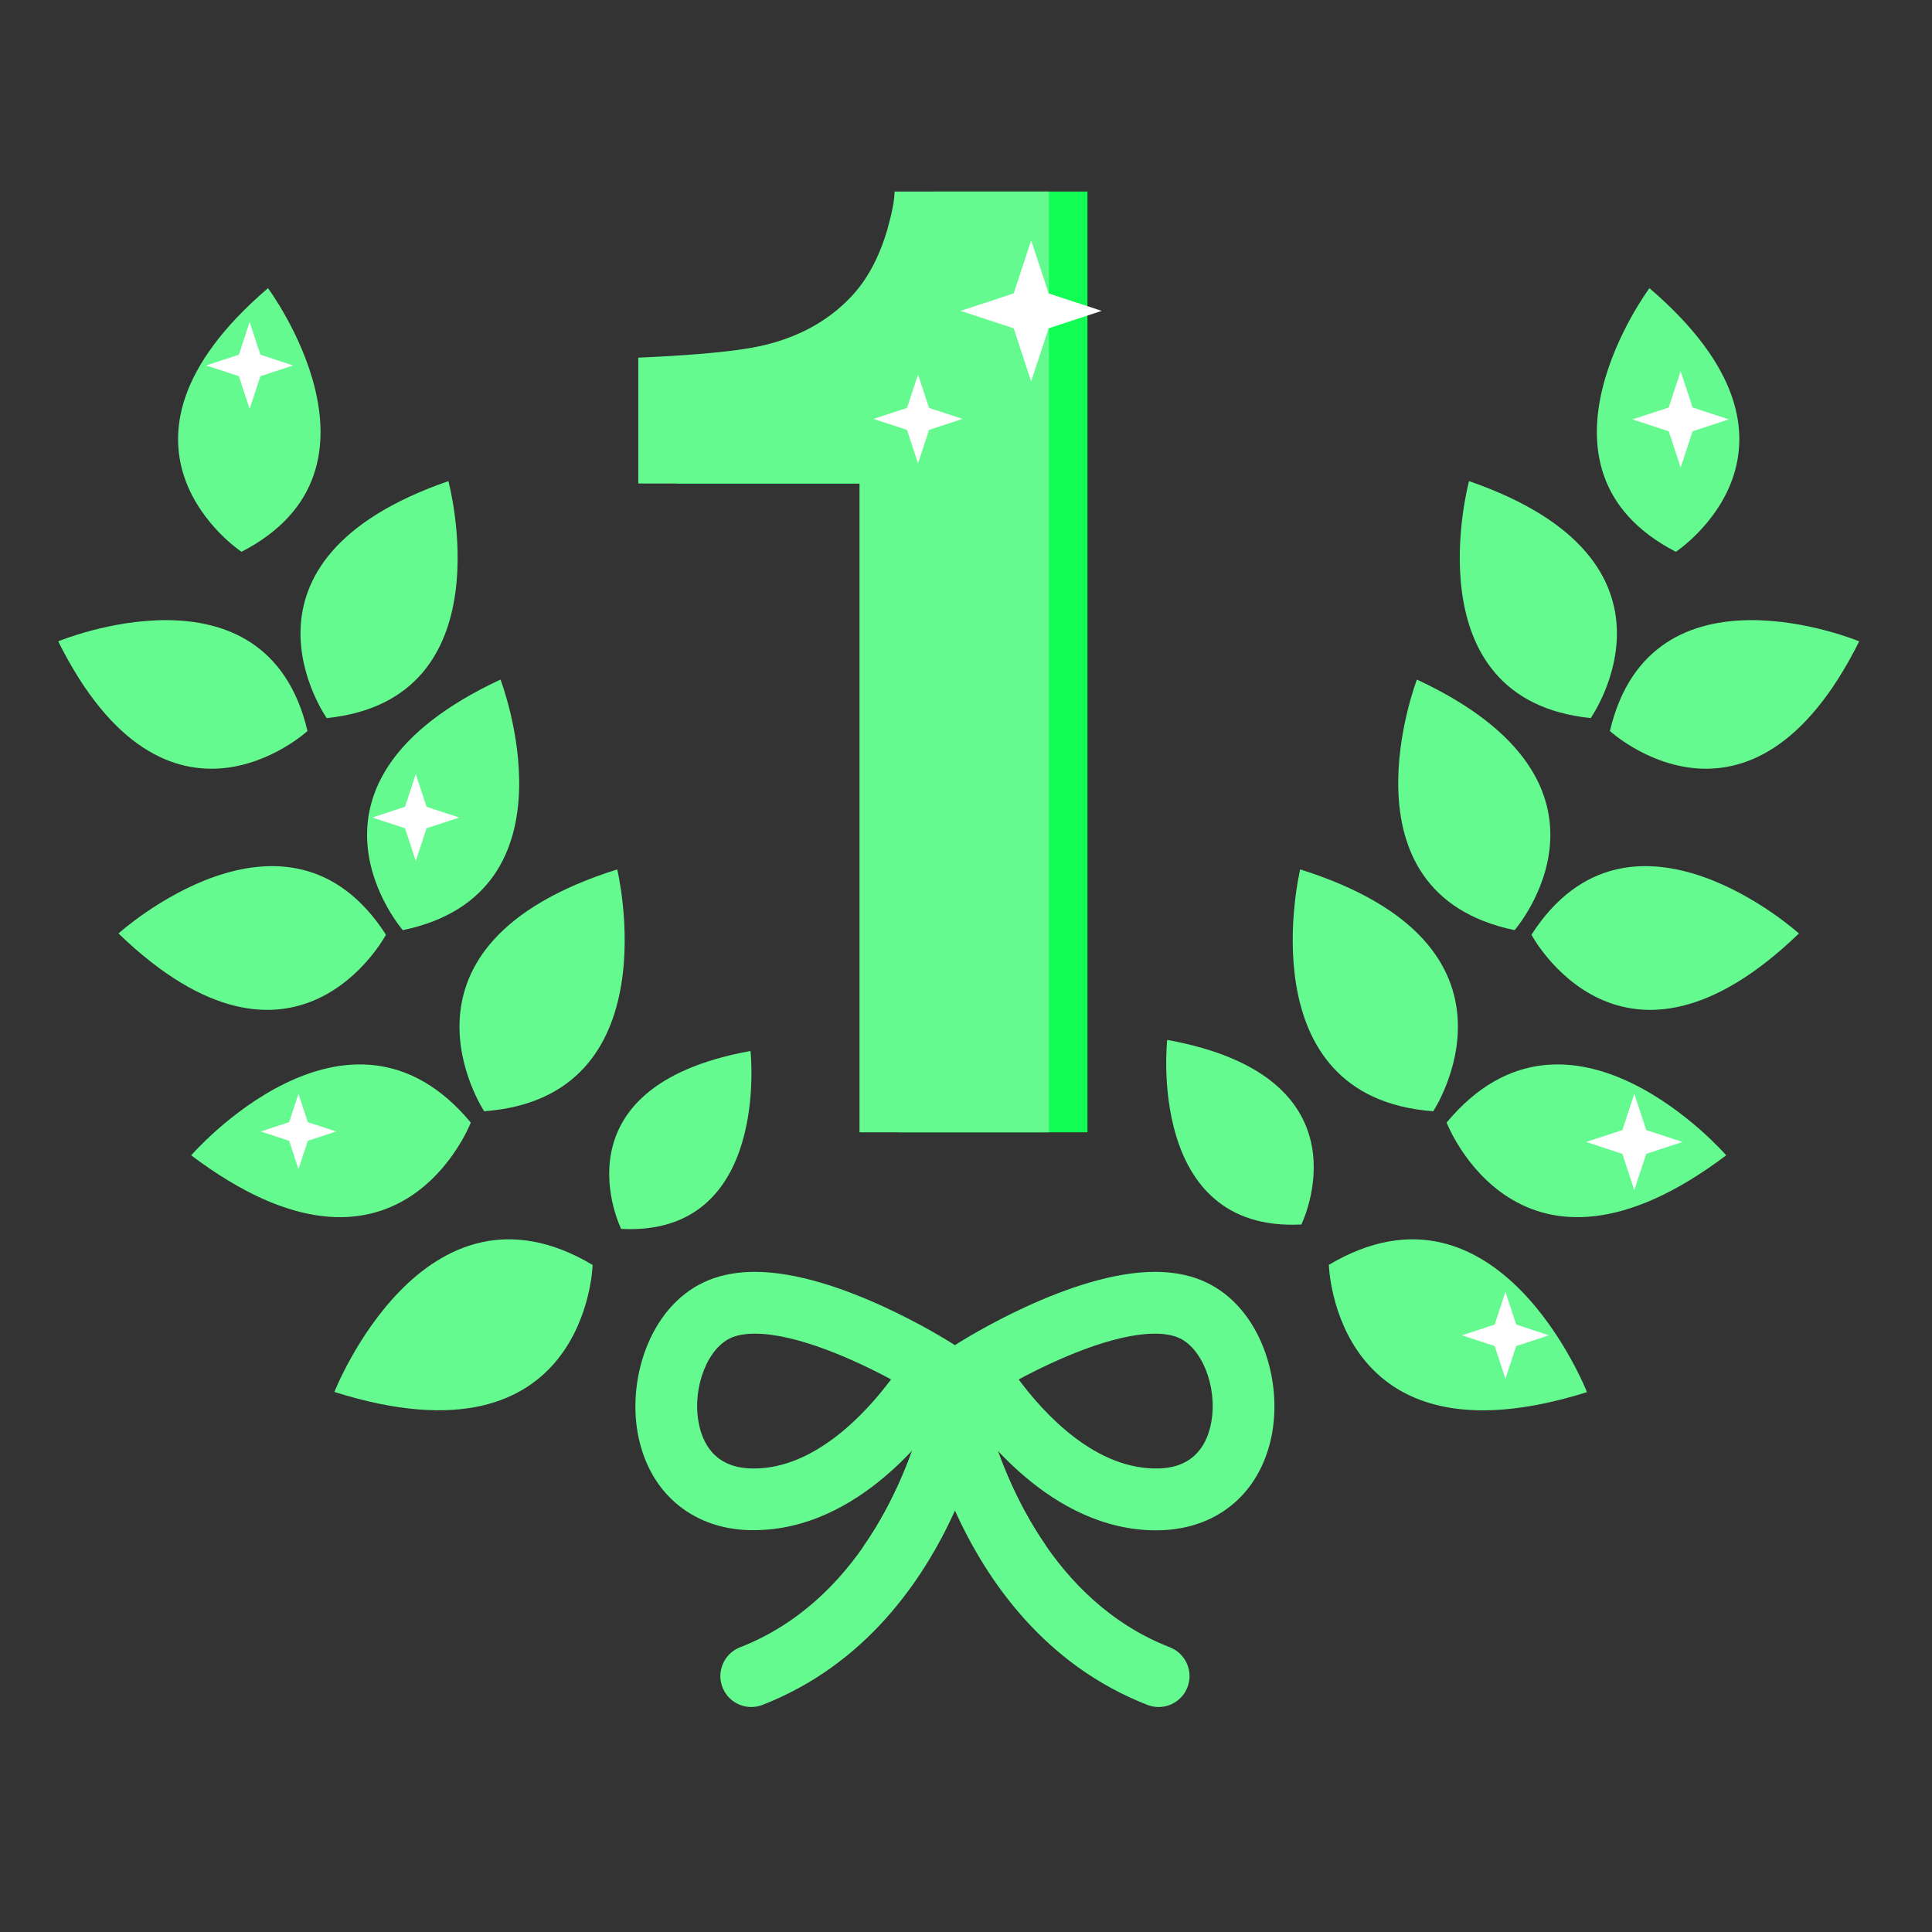 <svg xmlns="http://www.w3.org/2000/svg" enable-background="new 0 0 500 500" viewBox="0 0 500 500" id="firstprize"><rect x="0" y="0" width="500" height="500" fill="#333333" stroke="none"/><path fill="#65fa8f" d="M159.738,224.999c0,0,14.205,58.986-34.432,62.593C125.307,287.592,96.941,244.77,159.738,224.999z" class="colorfed555 svgShape"></path><path fill="#65fa8f" d="M49.48 298.994c0 0 40.57-46.719 72.359-8.474C121.84 290.521 103.082 339.427 49.48 298.994zM194.225 271.993c0 0 5.342 48.052-33.469 46.048C160.756 318.041 142.607 281.355 194.225 271.993z" class="colorfebe29 svgShape"></path><path fill="#65fa8f" d="M86.539 360.236c0 0 23.139-58.87 66.832-32.874C153.371 327.362 151.996 380.893 86.539 360.236zM30.663 241.581c0 0 43.635-39.419 69.222.323C99.885 241.904 76.568 285.881 30.663 241.581z" class="colorfed555 svgShape"></path><path fill="#65fa8f" d="M129.527 175.871c0 0 21.24 55.165-25.279 64.851C104.248 240.722 71.394 202.968 129.527 175.871zM15.062 165.979c0 0 53.779-22.365 64.519 23.206C79.581 189.185 43.26 222.526 15.062 165.979zM69.357 74.58c0 0 34.752 46.741-6.849 68.225C62.509 142.805 21.346 115.664 69.357 74.58z" class="colorfebe29 svgShape"></path><path fill="#65fa8f" d="M116.037 124.512c0 0 15.332 56.513-31.484 61.33C84.553 185.842 56.006 145.311 116.037 124.512zM336.486 224.999c0 0-14.206 58.986 34.431 62.593C370.917 287.592 399.283 244.77 336.486 224.999z" class="colorfed555 svgShape"></path><path fill="#65fa8f" d="M446.742 298.994c0 0-40.568-46.719-72.359-8.474C374.383 290.521 393.141 339.427 446.742 298.994zM302.073 269.128c0 0-5.542 49.845 34.716 47.766C336.789 316.894 355.616 278.84 302.073 269.128z" class="colorfebe29 svgShape"></path><path fill="#65fa8f" d="M410.706 360.282c0 0-23.078-58.894-66.798-32.942C343.908 327.34 345.229 380.872 410.706 360.282zM465.561 241.581c0 0-43.635-39.419-69.223.323C396.338 241.904 419.656 285.881 465.561 241.581z" class="colorfed555 svgShape"></path><path fill="#65fa8f" d="M366.697 175.871c0 0-21.241 55.165 25.278 64.851C391.976 240.722 424.83 202.968 366.697 175.871zM481.162 165.979c0 0-53.779-22.365-64.52 23.206C416.643 189.185 452.965 222.526 481.162 165.979zM426.867 74.58c0 0-34.752 46.741 6.848 68.225C433.715 142.805 474.878 115.664 426.867 74.58z" class="colorfebe29 svgShape"></path><path fill="#65fa8f" d="M380.187 124.512c0 0-15.331 56.513 31.484 61.33C411.671 185.842 440.219 145.311 380.187 124.512zM302.761 426.32c-30.576-11.936-42.966-43.879-47.339-59.662.898-3.82 1.277-6.283 1.346-6.754.639-4.367-2.381-8.42-6.746-9.064-.984-.145-1.949-.096-2.867.104-.922-.205-1.895-.258-2.885-.113-4.371.64-7.397 4.701-6.758 9.074.068.471.447 2.934 1.346 6.754-4.373 15.783-16.763 47.727-47.339 59.662-4.116 1.605-6.149 6.245-4.543 10.361 1.233 3.16 4.255 5.092 7.454 5.092.968 0 1.951-.176 2.907-.549 26.477-10.336 41.489-31.924 49.803-50.271 8.313 18.348 23.326 39.936 49.803 50.271.956.373 1.939.549 2.907.549 3.199 0 6.221-1.933 7.454-5.092C308.91 432.565 306.877 427.926 302.761 426.32z" class="colorfed555 svgShape"></path><path fill="#65fa8f" d="M270.839,400.262c-8.457-12.139-13.081-25.175-15.417-33.604c0.898-3.82,1.277-6.283,1.346-6.754
			c0.178-1.215,0.063-2.402-0.275-3.503c-4.922,2.638-8.155,4.679-8.54,4.924l-0.818,0.521l-0.82-0.522
			c-0.384-0.245-3.614-2.283-8.528-4.918c-0.338,1.099-0.451,2.285-0.273,3.498c0.068,0.471,0.447,2.934,1.346,6.754
			c-2.348,8.472-7.01,21.597-15.548,33.786c11.992-8.312,20.298-13.119,23.815-18.558
			C250.623,387.302,258.893,392.001,270.839,400.262z" class="colorfebe29 svgShape"></path><path fill="#65fa8f" d="M310.568,331.187c-3.437-1.349-7.367-2.032-11.684-2.032c-21.717,0-49.75,17.704-50.933,18.458
			l-0.818,0.521l-0.82-0.522c-1.183-0.754-29.216-18.459-50.933-18.459c-4.316,0-8.247,0.681-11.684,2.029
			c-14.961,5.871-21.258,24.662-18.7,39.443c2.626,15.185,13.651,24.9,28.772,25.375c0.447,0.015,0.897,0,1.342,0
			c0.002,0,0.002,0,0.004,0c27.18,0,46.175-25.679,52.01-34.701c5.818,9.008,24.824,34.744,52.029,34.744
			c0.443,0,0.895-0.007,1.342-0.021c15.121-0.475,26.146-10.201,28.772-25.385C331.826,355.855,325.529,337.058,310.568,331.187z
			 M195.113,380.043c-0.279,0-0.562-0.004-0.842-0.014c-9.483-0.297-12.58-6.755-13.509-12.121
			c-1.586-9.17,2.517-19.369,8.78-21.827c1.565-0.614,3.529-0.927,5.838-0.927c10.777,0,25.664,6.689,35.225,11.834
			C224.084,365.71,210.952,380.045,195.113,380.043z M313.503,367.908c-0.929,5.366-4.025,11.824-13.509,12.121
			c-16.373,0.51-29.777-14.15-36.363-23.024c9.562-5.148,24.466-11.851,35.254-11.851c2.309,0,4.272,0.312,5.838,0.927
			C310.986,348.539,315.089,358.738,313.503,367.908z" class="colorfed555 svgShape"></path><polygon fill="#ffffff" fill-rule="evenodd" points="392.389 342.795 389.606 334.332 386.824 342.795 378.361 345.578 386.824 348.359 389.606 356.823 392.389 348.359 400.852 345.578" clip-rule="evenodd" class="colorffffff svgShape"></polygon><polygon fill="#ffffff" fill-rule="evenodd" points="110.389 208.795 107.606 200.332 104.824 208.795 96.361 211.578 104.824 214.359 107.606 222.823 110.389 214.359 118.852 211.578" clip-rule="evenodd" class="colorffffff svgShape"></polygon><polygon fill="#ffffff" fill-rule="evenodd" points="67.389 91.795 64.606 83.332 61.824 91.795 53.361 94.578 61.824 97.359 64.606 105.823 67.389 97.359 75.852 94.578" clip-rule="evenodd" class="colorffffff svgShape"></polygon><polygon fill="#ffffff" fill-rule="evenodd" points="422.957 307.998 426.04 298.621 435.418 295.537 426.04 292.454 422.957 283.076 419.874 292.454 410.496 295.537 419.874 298.621" clip-rule="evenodd" class="colorffffff svgShape"></polygon><polygon fill="#ffffff" fill-rule="evenodd" points="434.957 120.998 438.04 111.621 447.418 108.537 438.04 105.454 434.957 96.076 431.874 105.454 422.496 108.537 431.874 111.621" clip-rule="evenodd" class="colorffffff svgShape"></polygon><polygon fill="#ffffff" fill-rule="evenodd" points="77.246 302.576 79.658 295.239 86.996 292.826 79.658 290.414 77.246 283.076 74.834 290.414 67.496 292.826 74.834 295.239" clip-rule="evenodd" class="colorffffff svgShape"></polygon><g fill="#000000" class="color000000 svgShape"><path fill="#12fd54" d="M175.15,125.138V92.564c15.072-0.672,25.625-1.679,31.653-3.022c9.602-2.125,17.42-6.38,23.448-12.761
					c4.131-4.365,7.257-10.184,9.38-17.463c1.229-4.363,1.841-7.61,1.841-9.738h39.962v243.462h-49.028V125.138H175.15z" class="colorfda712 svgShape"></path><path fill="#65fa8f" d="M165.185,125.138V92.564c15.072-0.672,25.625-1.679,31.653-3.022c9.602-2.125,17.421-6.38,23.447-12.761
				c4.131-4.365,7.258-10.184,9.381-17.463c1.227-4.363,1.842-7.61,1.842-9.738h39.959v243.462H222.44V125.138H165.185z" class="colorfed555 svgShape"></path></g><polygon fill="#65fa8f" points="223 247.611 271 197.797 271 182.131 223 231.951" opacity=".4" class="colorfff9a9 svgShape"></polygon><polygon fill="#65fa8f" points="223 207.834 271 158.002 271 130.559 223 180.396" opacity=".4" class="colorfff9a9 svgShape"></polygon><polygon fill="#ffffff" fill-rule="evenodd" points="271.382 75.935 266.863 62.194 262.348 75.935 248.605 80.452 262.348 84.97 266.863 98.71 271.382 84.97 285.123 80.452" clip-rule="evenodd" class="colorffffff svgShape"></polygon><polygon fill="#ffffff" fill-rule="evenodd" points="237.587 119.921 240.434 111.261 249.094 108.414 240.434 105.566 237.587 96.907 234.739 105.566 226.08 108.414 234.739 111.261" clip-rule="evenodd" class="colorffffff svgShape"></polygon></svg>